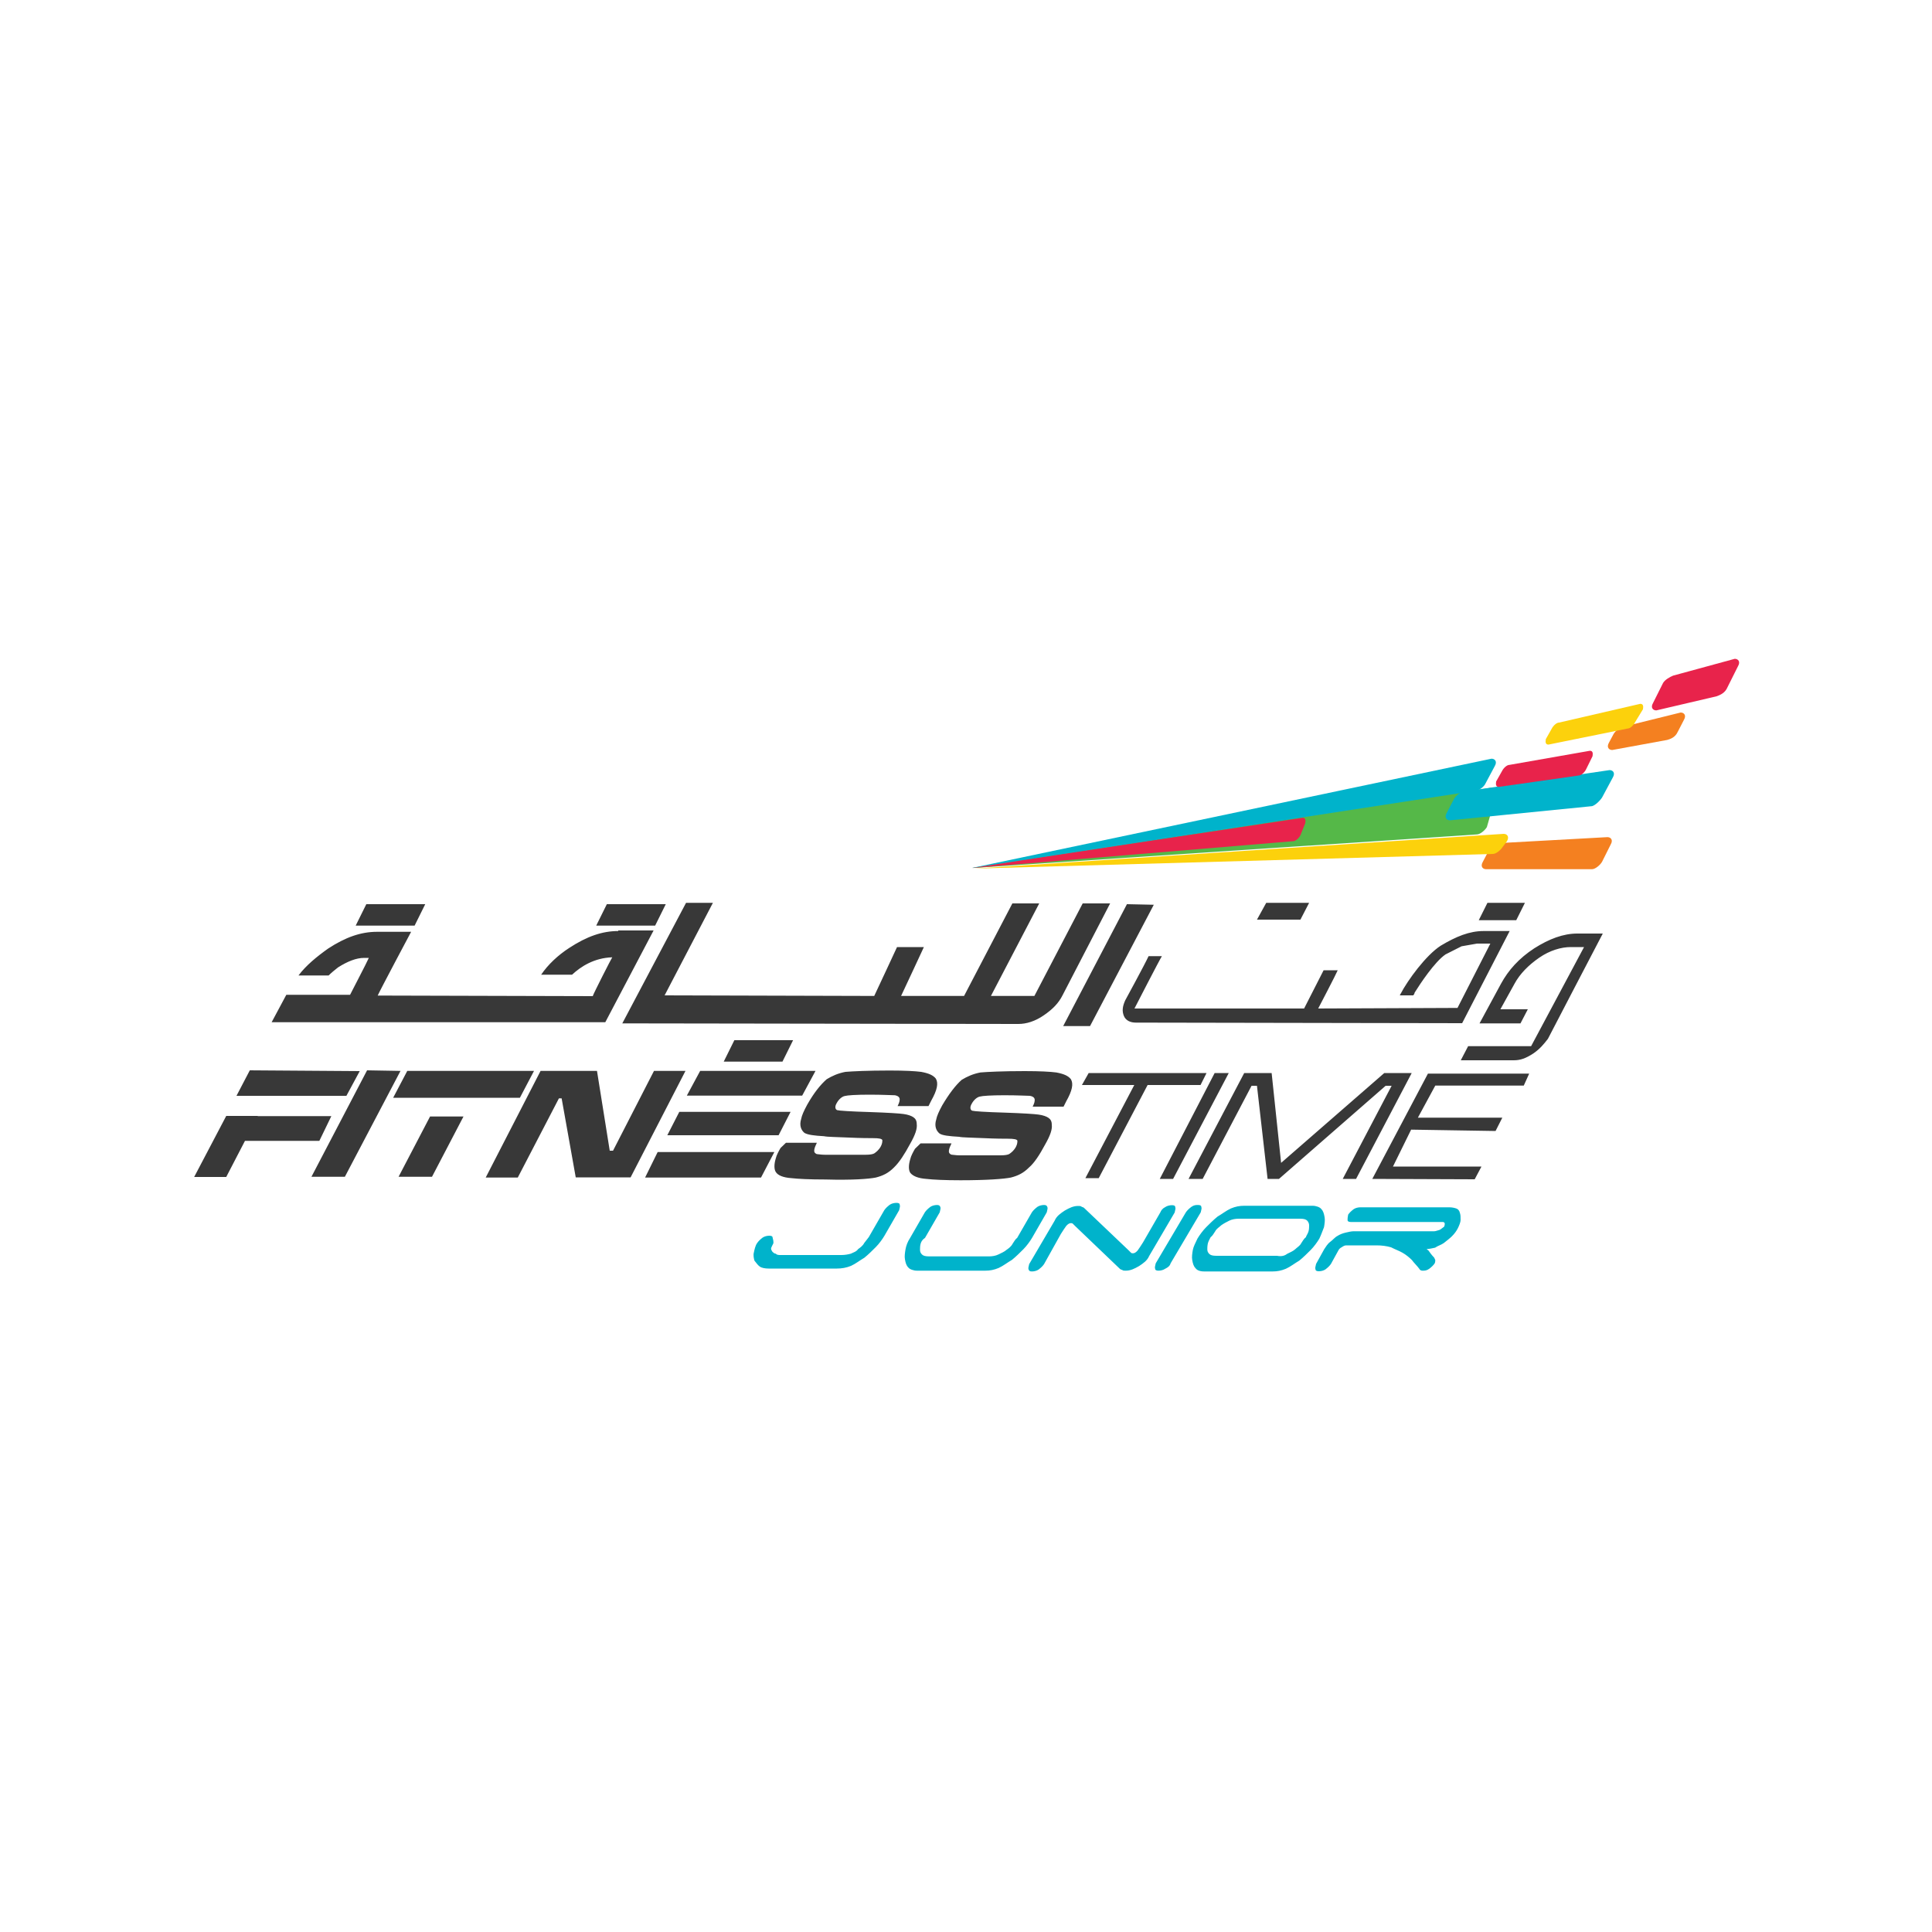 <?xml version="1.0" encoding="utf-8"?>
<!-- Generator: Adobe Illustrator 23.0.1, SVG Export Plug-In . SVG Version: 6.00 Build 0)  -->
<svg version="1.1" id="Layer_1" xmlns="http://www.w3.org/2000/svg" xmlns:xlink="http://www.w3.org/1999/xlink" x="0px" y="0px"
	 viewBox="0 0 1000 1000" style="enable-background:new 0 0 1000 1000;" xml:space="preserve">
<style type="text/css">
	.st0{fill:#F48020;}
	.st1{fill:#E8234B;}
	.st2{fill:#FCD10C;}
	.st3{fill:#00B3CB;}
	.st4{fill:#55B848;}
	.st5{fill:#383838;}
</style>
<g>
	<path class="st0" d="M868.4,378.8c-1.4,3.1-4.2,3.8-5.5,4.2l-28.4,5.2c-1.7,0-3.1-1.4-1.7-3.8l2.4-4.5c1-1.7,3.5-3.8,5.2-3.8
		l29.5-7.3c1.7,0,3.1,1.4,1.7,3.8L868.4,378.8z"/>
	<path class="st1" d="M893.7,356.6c-1,1.7-2.4,2.8-5.2,3.8l-31.2,7.3c-1.7,0-3.1-1.4-1.7-3.8l5.2-10.4c1-1.7,3.5-3.1,5.2-3.8
		l31.9-8.7c1.7,0,3.1,1.4,1.7,3.8L893.7,356.6z"/>
	<path class="st2" d="M846.2,374c-0.7,1.4-2.4,3.1-3.8,3.1l-40.9,8.3c-1.4,0-1.7-1-1.4-2.8l3.1-5.5c0.7-1.4,2.4-3.1,3.8-3.1l42-9.7
		c1.4,0,1.7,1,1.4,2.8L846.2,374L846.2,374z"/>
	<path class="st3" d="M399.8,644.5c-0.3,0.7-0.7,1.4-0.7,1.7c0,0.7,0.3,1,0.7,1.7c0.3,0.3,1,1,1.7,1c0.7,0.7,1.4,0.7,2.8,0.7h31.2
		c1.7,0,3.5-0.3,4.9-0.7c1.4-0.7,2.8-1,3.8-2.4c1-0.7,2.4-1.7,3.1-3.1c0.7-1,1.4-1.7,2.4-3.1l8-13.9c0.7-1,1.4-1.7,2.8-2.8
		c1-0.7,2.4-1,3.5-1s1.7,0.3,1.7,1c0.3,0.7,0,1.4-0.3,2.8l-7.6,13.2c-1,1.7-2.8,4.2-4.5,5.9c-1.7,1.7-3.8,3.8-5.9,5.5
		c-2.4,1.4-4.5,3.1-6.9,4.2c-2.4,1-4.9,1.4-7.3,1.4h-35.4c-1.7,0-3.5-0.3-4.5-1c-1-0.7-1.7-1.7-2.8-3.1c-0.3-1-0.7-2.8-0.3-4.2
		c0.3-1.4,0.7-3.5,1.7-4.9c0.7-1,1.4-1.7,2.8-2.8c1-0.7,2.4-1,3.5-1s1.7,0.3,1.7,1C400.5,642.8,400.5,643.5,399.8,644.5
		 M476.5,643.8c-0.3,1-0.3,2.4-0.3,3.1c0,1,0.3,1.7,1,2.4c0.7,0.7,1.7,1,3.8,1h30.9c1.7,0,3.5-0.3,4.9-1c1.4-0.7,3.1-1.4,4.2-2.4
		c1-0.7,2.4-1.7,3.1-3.1c0.7-1,1.4-2.4,2.4-3.1l7.6-13.2c0.7-1,1.4-1.7,2.8-2.8c1-0.7,2.4-1,3.5-1c1,0,1.4,0.3,1.7,1
		c0.3,0.7,0,1.4-0.3,2.8l-7.6,13.2c-1,1.7-2.8,4.2-4.5,5.9c-1.7,1.7-3.8,3.8-5.9,5.5c-2.4,1.4-4.5,3.1-6.9,4.2
		c-2.4,1-4.5,1.4-6.9,1.4h-35.4c-1.7,0-3.8-0.7-4.5-1.7c-1-1-1.4-2.4-1.7-4.2c-0.3-1.4,0-3.5,0.3-5.2c0.3-1.7,1-3.8,2.4-5.9
		l7.6-13.2c0.7-1,1.4-1.7,2.8-2.8c1-0.7,2.4-1,3.5-1c1,0,1.4,0.3,1.7,1c0.3,0.7,0,1.4-0.3,2.8l-7.6,13.2
		C477.2,641.8,476.8,642.8,476.5,643.8 M603.1,624.8c1-0.7,2.4-1,3.5-1s1.7,0.3,1.7,1c0.3,0.7,0,1.4-0.3,2.8l-13.2,22.5
		c-1,2.4-3.1,3.8-5.2,5.2c-2.4,1.4-4.5,2.4-6.9,2.4c-0.7,0-1.4,0-1.7-0.3c-0.7-0.3-1-0.3-1.4-0.7l-22.9-21.9l-1.4-1.4
		c-0.3-0.3-0.7-0.3-1-0.3c-0.7,0-1.4,0.3-2.4,1.4c-0.7,1-1.7,2.4-2.8,4.2l-8.7,15.6c-0.7,1-1.4,1.7-2.8,2.8c-1,0.7-2.4,1-3.5,1
		s-1.4-0.3-1.7-1c-0.3-0.7,0-1.4,0.3-2.8l13.2-22.5c1-2.4,3.1-3.8,5.2-5.2c2.4-1.4,4.5-2.4,6.9-2.4c0.7,0,1.4,0,1.7,0.3
		c0.3,0.3,1,0.3,1.4,0.7L584,647l1.4,1.4c0.3,0.3,0.7,0.3,1,0.3c0.7,0,1.4-0.3,2.4-1.4c0.7-1,1.7-2.4,2.8-4.2l9-15.6
		C601,626.5,601.7,625.5,603.1,624.8 M603.1,656.7c-1,0.7-2.4,1-3.5,1c-1,0-1.7-0.3-1.7-1c-0.3-0.7,0-1.4,0.3-2.8l15.6-26.4
		c0.7-1,1.4-1.7,2.8-2.8c1.4-1,2.4-1,3.5-1s1.7,0.3,1.7,1c0.3,0.7,0,1.4-0.3,2.8l-15.6,26.4C605.5,655.3,604.5,656,603.1,656.7
		 M666.2,649c1.4-0.7,3.1-1.4,4.2-2.4c1-1,2.4-1.7,3.1-3.1c0.7-1,1.4-2.4,2.4-3.1c0.3-1,1-1.7,1.4-3.1c0.3-1,0.3-2.4,0.3-3.1
		c0-0.7-0.3-1.7-1-2.4c-0.7-0.7-1.7-1-3.8-1h-31.6c-1.7,0-3.5,0.3-4.9,1s-2.8,1.4-4.2,2.4c-1,1-2.4,1.7-3.1,3.1
		c-0.7,1-1.4,2.4-2.4,3.1c-0.3,0.7-1,1.7-1.4,3.1c-0.3,1.4-0.3,2.4-0.3,3.1c0,1,0.3,1.7,1,2.4c0.7,0.7,1.7,1,3.8,1H661
		C663.1,650.4,664.8,650.1,666.2,649 M682.9,641.1c-1,1.7-2.8,4.2-4.5,5.9c-1.7,1.7-3.8,3.8-5.9,5.5c-2.4,1.4-4.5,3.1-6.9,4.2
		c-2.4,1-4.5,1.4-6.9,1.4h-35.4c-2.4,0-3.8-0.7-4.5-1.7c-1-1-1.4-2.4-1.7-4.2c-0.3-1.4,0-3.5,0.3-5.2s1.4-3.8,2.4-5.9
		c1-1.7,2.8-4.2,4.5-5.9s3.8-3.8,5.9-5.5c2.4-1.4,4.5-3.1,6.9-4.2c2.4-1,4.5-1.4,6.9-1.4h35.4c1.7,0,3.8,0.7,4.5,1.7
		c1,1,1.4,2.4,1.7,4.2c0.3,1.4,0,3.5-0.3,5.2C684.6,636.9,683.9,639,682.9,641.1 M739.4,647.3c0.7,1,1.7,2.4,2.8,3.5
		c0.3,0.3,0.3,0.7,0.7,1.4c0,0.3,0,1-0.3,1.7c-0.7,1-1.4,1.7-2.8,2.8c-1.4,1-2.4,1-3.5,1c-0.7,0-1.4-0.3-1.7-1
		c-1-1.4-2.8-3.1-3.8-4.5c-1.4-1.4-3.1-2.8-4.9-3.8c-1.7-1-3.8-1.7-5.9-2.8c-2.4-0.7-4.9-1-7.6-1h-15.6c-0.7,0-1.4,0.3-2.4,1
		c-0.7,0.3-1.4,1-1.7,1.7l-3.8,6.9c-0.7,1-1.4,1.7-2.8,2.8c-1,0.7-2.4,1-3.5,1c-1,0-1.7-0.3-1.7-1c-0.3-0.7,0-1.4,0.3-2.8l4.2-7.6
		c0.7-1,1.7-2.8,3.1-3.8c1.4-1,2.4-2.4,3.8-3.1c1-0.7,2.8-1.4,4.2-1.7c1.4-0.3,2.8-0.7,4.2-0.7h41.6c0.7,0,1.4-0.3,2.8-0.7
		c0.7-0.3,1.4-1,2.4-1.7c0.3-0.7,0.3-1.4,0.3-1.7c-0.3-0.7-0.7-0.7-1.4-0.7h-47.2c-1,0-1.7-0.3-1.7-1c0-0.7,0-1.4,0.3-2.8
		c0.7-1,1.4-1.7,2.8-2.8c1-0.7,2.4-1,3.5-1h46.1c1.4,0,2.8,0.3,3.8,0.7c0.7,0.3,1.4,1,1.7,2.4c0.3,1,0.3,1.7,0.3,3.5
		c0,1-0.7,2.8-1.4,4.2c-0.7,1.4-1.7,2.8-3.1,4.2c-1,1-2.8,2.4-4.2,3.5c-1.4,1-3.1,1.4-4.5,2.4c-1.4,0.3-3.1,0.7-4.5,0.7H738
		C737.7,645.6,738.4,646.6,739.4,647.3"/>
	<path class="st4" d="M769.6,428.1c-1,1.7-3.5,3.8-5.2,3.8l-259.8,17.3h-1.4l269.5-41.6c1.7,0,3.1,1.4,1.7,3.8L769.6,428.1z"/>
	<path class="st0" d="M829.2,446.1c-1,1.7-3.5,3.8-5.2,3.8h-54.8c-1.7,0-3.1-1.4-1.7-3.8l3.1-5.9c1-1.7,3.5-3.8,5.2-3.8l56.2-3.1
		c1.7,0,3.1,1.4,1.7,3.8L829.2,446.1L829.2,446.1z"/>
	<path class="st3" d="M829.6,412.1c-0.7,1.7-4.2,5.2-5.9,5.2l-73.2,7.3c-1.7,0-3.1-1.4-1.7-3.8l3.8-7.3c1-1.7,3.5-3.8,5.2-3.8
		l75.3-11.1c1.7,0,3.1,1.4,1.7,3.8L829.6,412.1z"/>
	<path class="st3" d="M768.9,405.5c-0.7,1.7-3.5,3.8-5.2,3.8l-259.4,39.9h-1L772,392.7c1.7,0,3.1,1.4,1.7,3.8L768.9,405.5z"/>
	<path class="st2" d="M777.9,438.2c-1,1.7-3.5,3.8-5.2,3.8l-268.8,7.6c0,0-1,0,0,0l274.4-18c1.7,0,3.1,1.4,1.7,3.8L777.9,438.2z"/>
	<path class="st1" d="M820.9,398.3c-0.7,1.4-2.4,3.1-3.8,3.1l-41.3,5.9c-1.4,0-1.7-1-1.4-2.8l3.1-5.5c0.7-1.4,2.4-3.1,3.8-3.1
		l41.6-7.3c1.4,0,1.7,1,1.4,2.8L820.9,398.3z M673.1,432.3c-0.7,1.4-2.4,3.1-3.8,3.1l-166.1,13.9c-1.4,0,171-26,171-26
		c1.4,0,1.7,1,1.4,2.8L673.1,432.3L673.1,432.3z"/>
	<path class="st5" d="M190,554l17.3,0.3l-28.8,54.8h-17.3L190,554z M279.8,554.3H309l6.6,41.3h1.7l21.2-41.3h16.3l-28.4,55.1h-28.4
		l-7.3-40.9h-1.4L268,609.5h-16.6L279.8,554.3z M406.8,591.5h16c-1.4,2.8-1.7,4.5-1,5.2c0.3,0.3,0.7,0.7,1.4,0.7s1.7,0.3,3.8,0.3
		H448c2.4,0,3.8-0.3,4.5-0.7c1-0.7,2.4-1.7,3.5-3.8c0.7-1.4,0.7-2.4,0.7-3.1c-0.3-0.7-1.7-1-4.9-1c-1.7,0-6.2,0-12.5-0.3
		s-11.1-0.3-12.8-0.7c-5.2-0.3-8.3-0.7-10.1-1.7c-1.7-1.4-2.8-3.8-1.7-7.3c0.3-1.7,1.4-4.2,3.1-7.3c3.5-6.2,6.9-10.4,10.1-13.2
		c2.8-1.7,5.9-3.1,9.7-3.8c3.5-0.3,11.4-0.7,22.9-0.7c8,0,13.2,0.3,16.3,0.7c3.8,0.7,6.2,1.7,7.6,3.5c1.4,2.4,0.7,5.9-2.4,11.4
		l-1.4,2.8h-16c0.7-1.4,1-2.4,1-2.8c0.3-1.4-0.3-2.4-2.4-2.8c-1.7,0-5.9-0.3-13.2-0.3c-6.9,0-11.4,0.3-12.8,0.7
		c-1.4,0.3-3.1,1.7-4.2,3.8c-1,1.7-0.7,3.1,0.3,3.5c1,0.3,6.9,0.7,17,1c9,0.3,15.3,0.7,17.3,1c2.4,0.3,4.2,1,5.2,1.7
		c1,0.7,1.7,1.7,1.7,3.5c0.3,2.4-0.7,5.5-3.5,10.4c-2.8,5.2-5.5,9.4-8.3,12.1c-2.8,2.8-5.5,4.2-9.4,5.2c-3.5,0.7-12.1,1.4-26,1
		c-8.3,0-14.2-0.3-17.7-0.7c-4.2-0.3-6.9-1.4-8-3.1c-1-1.4-1-4.2,0-7.3c0.3-1.4,1.4-3.5,2.4-5.2L406.8,591.5z M476.5,591.8h16
		c-1.4,2.8-1.7,4.5-1,5.2c0.3,0.3,0.7,0.7,1.4,0.7s1.7,0.3,3.8,0.3h21.2c2.4,0,3.8-0.3,4.5-0.7c1-0.7,2.4-1.7,3.5-3.8
		c0.7-1.4,0.7-2.4,0.7-3.1c-0.3-0.7-1.7-1-4.9-1c-1.7,0-6.2,0-12.5-0.3c-6.2-0.3-11.1-0.3-12.8-0.7c-5.2-0.3-8.7-0.7-10.1-1.7
		c-1.7-1.4-2.8-3.8-1.7-7.3c0.3-1.7,1.4-4.2,3.1-7.3c3.5-5.9,6.9-10.4,10.1-13.2c2.8-1.7,5.9-3.1,9.7-3.8c3.5-0.3,11.4-0.7,22.9-0.7
		c8,0,13.2,0.3,16.3,0.7c3.8,0.7,6.2,1.7,7.6,3.5c1.4,2.4,0.7,5.9-2.4,11.4l-1.4,2.8h-16c0.7-1.4,1-2.4,1-2.8
		c0.3-1.4-0.3-2.4-2.4-2.8c-1.7,0-5.9-0.3-13.2-0.3c-6.9,0-11.4,0.3-12.8,0.7c-1.4,0.3-3.1,1.7-4.2,3.8c-1,1.7-0.7,3.1,0.3,3.5
		c1,0.3,6.9,0.7,17,1c9,0.3,15.3,0.7,17.3,1c2.4,0.3,4.2,1,5.2,1.7c1,0.7,1.7,1.7,1.7,3.5c0.3,2.4-0.7,5.5-3.5,10.4
		c-2.8,5.2-5.5,9.4-8.3,11.8c-2.8,2.8-5.5,4.2-9.4,5.2c-3.5,0.7-12.1,1.4-26,1.4c-8.3,0-14.2-0.3-17.7-0.7c-4.2-0.3-6.9-1.4-8.3-3.1
		c-1-1.4-1-4.2,0-7.3c0.3-1.4,1.4-3.5,2.4-5.2L476.5,591.8L476.5,591.8z M563.5,555.4h61l-3.1,6.2h-27.4l-25.3,48.2h-6.9l25.3-48.2
		h-27.1L563.5,555.4z M628.7,555.4h7.3l-28.8,54.8h-6.9L628.7,555.4z M644,555.4h14.2l4.9,46.5l53.4-46.5h14.2l-28.8,54.8H695
		l25.3-48.2h-3.1L662,610.2h-5.9l-5.5-48.2h-2.8l-25.3,48.2h-7.3L644,555.4z M710.3,610.2l28.8-54.5h52.4l-2.8,6.2h-45.8l-9,16.6
		h43.7l-3.5,6.9l-43.7-0.7l-9.4,19.1h45.8l-3.5,6.6L710.3,610.2z M133.4,577.6h-16.3l-16.6,31.6h16.6l9.7-18.7h38.5l6.2-12.8H133.4z
		 M129.3,554l-6.9,13.2h56.9l6.9-12.8L129.3,554z M206.3,609.1h17.3l16.3-31.2h-17.3L206.3,609.1z M210.8,554.3l-7.3,13.9h65.6
		l7.3-13.9H210.8z M333.9,609.5h60l6.9-13.2h-60.4L333.9,609.5z M345.4,587.6h57.6l6.2-12.1h-57.6L345.4,587.6z M362.4,554.3
		l-6.9,12.8h59.7l6.9-12.8H362.4z M650.6,476h22.5l4.5-8.7h-22.2L650.6,476z M769.9,467.3l-4.5,9h19.4l4.5-9H769.9z M816.4,483.2
		c-7.3,0-14.6,2.8-22.2,7.6c-8,5.2-13.5,11.4-17.3,18.4c0,0-10.1,18.7-11.1,20.5h21.2l3.8-7.3h-14.2l7.3-13.2
		c2.8-5.2,7.3-9.7,12.8-13.5c5.5-3.8,11.4-5.5,16.3-5.5h6.9l-27.4,51.3h-32.6l-3.8,7.3h27.4c3.5,0,6.2-1,10.1-3.5
		c3.5-2.4,5.5-4.9,7.6-7.6c0,0,27.4-52.7,28.4-54.5H816.4 M781.4,481.9h-13.5c-7.3,0-14.2,2.8-22.2,7.6c-7.6,4.9-17,17.7-20.8,25
		c0,0-0.3,0.3-0.3,0.7h6.9c0.3-0.3,0.7-1,0.7-1.4c2.8-4.5,10.4-16,16-19.8l8.3-4.2l8-1.4h6.9l-17,33.3l-72.1,0.3
		c0,0,9.4-18,10.1-19.8h-7.3c-0.7,1.4-10.1,19.8-10.1,19.8h-87.8c0,0,13.2-25.7,14.2-27.1h-6.9c-1.7,3.8-12.1,22.9-12.1,22.9
		c-1.4,3.1-1.7,5.5-0.7,8s3.5,3.5,6.2,3.5l168.9,0.3L781.4,481.9L781.4,481.9z M390.5,538.4h-10.4l-5.5,11.1H405l5.5-11.1H390.5z
		 M560.4,467.6c0,0-24.3,46.5-25,47.9h-22.5c0.7-1.4,25-47.9,25-47.9H524c0,0-24.3,46.5-25,47.9h-32.6c0.7-1.4,11.8-25.3,11.8-25.3
		h-13.9c0,0-11.1,23.9-11.8,25.3L344,515.2c0.7-1.4,25-47.9,25-47.9h-13.9l-33,62.4l205,0.3c4.2,0,8.7-1.4,13.2-4.5
		c4.5-3.1,7.6-6.2,9.7-10.4l24.6-47.5H560.4z M583.3,468l-33,63.1h13.9l33-62.8L583.3,468L583.3,468z M309.6,479.1h29.5l5.5-11.1
		h-30.5l-5.5,11.1H309.6z M320,481.9c-8.3,0-16.3,2.8-25.3,8.7c-5.9,3.8-11.1,8.7-14.6,13.9h16c4.5-4.2,11.4-8.7,20.8-9
		c-0.3,0.3-9.7,18.7-10.1,20.1c-1,0-108.6-0.3-111.3-0.3c1-2.4,17.3-33,17.3-33h-17.7c-8.3,0-16.3,2.8-25.3,8.7
		c-5.9,4.2-11.4,8.7-15.3,13.9h15.6c1.4-1.4,3.1-2.8,4.9-4.2c4.9-3.1,9.4-4.9,13.5-4.9h2.4c-1,2.4-9.4,18.4-9.7,19.1h-33l-7.6,14.2
		h172.7l25-47.5H320V481.9z M190,479.1h24.6l5.5-11.1h-30.5l-5.5,11.1H190z"/>
</g>
</svg>
